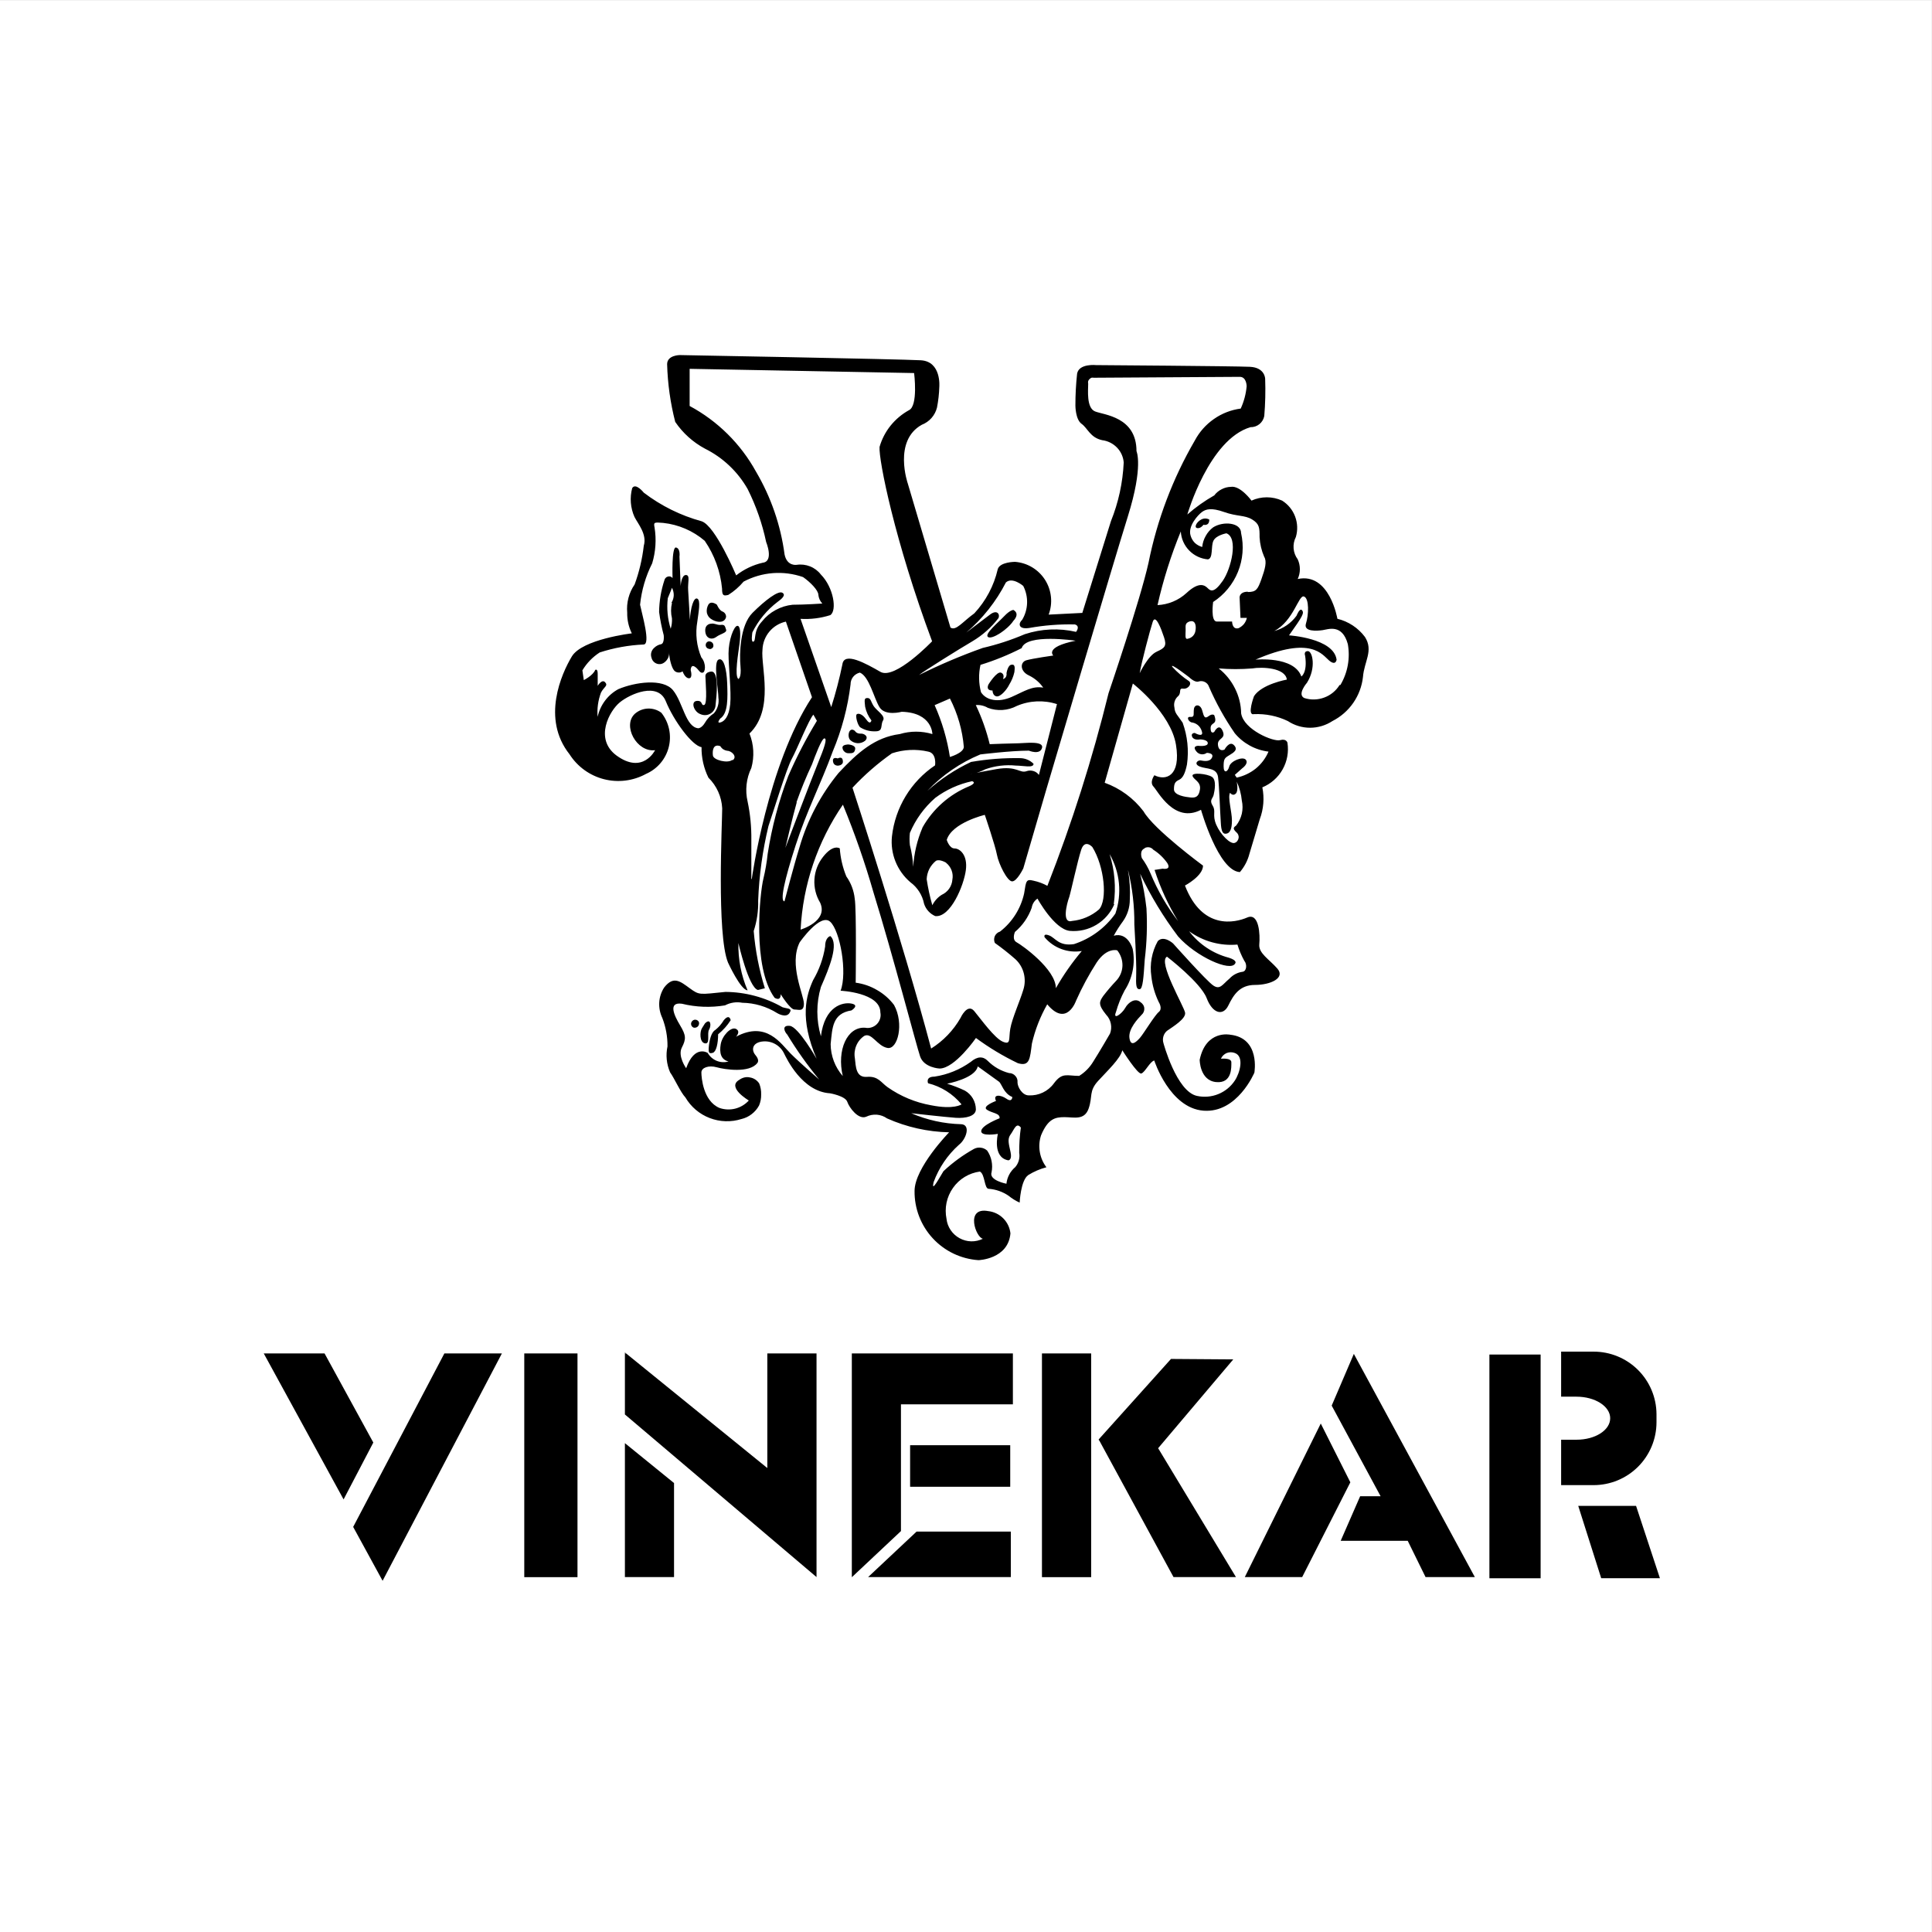 <?xml version="1.0" encoding="UTF-8"?>
<svg xmlns="http://www.w3.org/2000/svg" width="185" height="185" viewBox="0 0 185 185" fill="none">
  <rect x="0" y="0" width="185" height="185" fill="#808080" stroke="none"/>
  <g clip-path="url(#clip0_6134_11)">
    <rect width="185" height="185" fill="#E5E5E5"></rect>
    <path d="M184.96 0.04H-0.04V185.04H184.96V0.04Z" fill="white"></path>
    <path d="M130.705 60.996C130.055 60.124 129.121 59.508 128.064 59.252C128.064 59.252 127.317 54.789 124.263 55.444C124.4 55.15 124.47 54.829 124.47 54.505C124.47 54.178 124.4 53.855 124.263 53.558C124.037 53.254 123.901 52.893 123.87 52.516C123.838 52.139 123.913 51.76 124.086 51.423C124.277 50.778 124.252 50.087 124.014 49.458C123.777 48.828 123.339 48.293 122.769 47.936C122.308 47.727 121.808 47.62 121.303 47.62C120.797 47.62 120.297 47.727 119.837 47.936C119.837 47.936 118.769 46.469 117.858 46.619C117.552 46.626 117.253 46.704 116.983 46.847C116.703 46.986 116.46 47.189 116.271 47.437C115.352 47.958 114.489 48.571 113.694 49.267C113.694 49.267 115.773 42.064 119.744 40.904C120.054 40.911 120.357 40.807 120.598 40.612C120.84 40.416 121.003 40.141 121.061 39.836C121.16 38.653 121.189 37.464 121.146 36.278C121.146 36.278 121.146 35.196 119.687 35.124C118.228 35.053 104.969 34.961 104.969 34.961C104.969 34.961 103.317 34.783 103.139 35.779C103.028 36.796 102.974 37.817 102.976 38.84C102.976 38.84 102.976 40.163 103.567 40.584C104.157 41.003 104.385 41.9 105.538 42.149C106.08 42.217 106.582 42.468 106.961 42.861C107.334 43.247 107.56 43.75 107.602 44.284C107.513 46.214 107.099 48.115 106.378 49.907L103.638 58.69L100.414 58.853C100.619 58.309 100.694 57.725 100.634 57.147C100.574 56.569 100.381 56.013 100.069 55.523C99.756 55.032 99.334 54.621 98.836 54.322C98.337 54.023 97.776 53.845 97.197 53.8C97.197 53.8 95.73 53.8 95.538 54.512C95.173 56.091 94.4 57.546 93.296 58.732C92.143 59.565 91.538 60.441 91.012 60.092L86.926 46.299C86.926 46.299 85.503 42.213 88.264 40.676C88.622 40.537 88.942 40.315 89.197 40.028C89.452 39.739 89.632 39.392 89.724 39.018C89.85 38.368 89.924 37.708 89.944 37.046C89.944 37.046 90.165 34.612 88.172 34.498C86.179 34.384 65.098 34 65.098 34C65.098 34 63.881 34 63.881 34.875C63.932 36.74 64.192 38.592 64.656 40.398C65.384 41.47 66.361 42.349 67.503 42.961C69.219 43.814 70.641 45.16 71.589 46.825C72.394 48.432 72.989 50.135 73.361 51.893C73.361 51.893 74.137 53.765 73.026 53.886C72.103 54.099 71.239 54.512 70.493 55.096C70.493 55.096 68.514 50.355 67.183 49.914C65.178 49.366 63.298 48.435 61.646 47.174C61.646 47.174 60.87 46.192 60.536 46.74C60.29 47.658 60.368 48.633 60.756 49.501C61.091 50.163 61.973 51.16 61.646 52.256C61.501 53.522 61.208 54.767 60.77 55.964C60.225 56.755 59.973 57.711 60.059 58.668C60.045 59.354 60.196 60.032 60.5 60.647C60.5 60.647 55.753 61.202 54.756 62.86C53.76 64.519 51.831 68.818 54.536 72.227C55.291 73.41 56.467 74.262 57.827 74.611C59.187 74.96 60.628 74.779 61.859 74.106C62.395 73.872 62.869 73.519 63.247 73.074C63.624 72.629 63.895 72.103 64.037 71.536C64.18 70.971 64.189 70.379 64.066 69.809C63.943 69.239 63.689 68.705 63.326 68.248C62.956 67.972 62.502 67.831 62.041 67.849C61.58 67.867 61.139 68.043 60.792 68.348C59.575 69.465 60.956 72.056 62.728 71.835C62.728 71.835 61.568 74.205 59.02 72.334C56.885 70.739 58.358 68.063 59.354 67.252C60.351 66.44 62.991 65.273 63.753 67.145C64.514 69.017 66.279 71.415 67.176 71.543C67.162 72.557 67.389 73.56 67.838 74.469C68.629 75.247 69.099 76.293 69.155 77.401C69.155 78.718 68.614 89.5 69.71 92.169C69.71 92.169 70.927 94.824 71.582 94.824C70.97 93.395 70.671 91.852 70.706 90.297C70.706 90.297 71.674 94.568 72.578 94.796L73.24 94.632C72.684 92.85 72.326 91.012 72.172 89.152C72.481 88.208 72.625 87.219 72.599 86.226C72.691 83.827 73.02 81.443 73.582 79.109C74.08 77.643 75.325 73.558 75.823 72.654C76.322 71.75 77.475 68.846 77.888 68.433L78.222 69.024C77.191 70.721 76.275 72.485 75.482 74.305C74.565 76.713 73.904 79.21 73.51 81.757C73.426 82.562 73.288 83.361 73.098 84.148C72.763 85.479 72.016 92.596 74.165 95.536C74.165 95.536 74.756 95.948 74.756 95.201C74.756 95.201 75.66 96.667 76.073 96.667C76.485 96.667 76.977 96.916 76.977 96.098C76.977 95.279 75.517 92.361 76.571 90.24C76.571 90.24 78.542 87.394 79.496 88.262C80.45 89.13 81.154 93.137 80.492 94.867C80.492 94.867 84.3 95.045 84.3 96.945C84.341 97.146 84.331 97.354 84.271 97.55C84.212 97.747 84.105 97.926 83.96 98.071C83.815 98.216 83.636 98.323 83.439 98.382C83.243 98.442 83.035 98.451 82.834 98.411C81.119 98.304 80.115 100.546 80.699 103.037C79.958 102.189 79.547 101.103 79.539 99.977C79.702 98.411 79.702 97.045 81.531 96.753C81.531 96.753 82.35 96.255 81.531 96.098C80.713 95.941 78.969 96.333 78.606 99.23C78.151 97.69 78.151 96.051 78.606 94.511C79.439 92.611 80.343 90.383 79.51 89.635C79.51 89.635 79.012 89.728 79.012 90.632C78.835 91.77 78.443 92.864 77.859 93.856C77.197 95.322 76.535 97.5 78.194 101.379C78.194 101.379 76.45 98.319 75.631 98.233C74.813 98.148 75.133 98.817 75.382 99.066C76.297 100.573 77.32 102.012 78.443 103.372C78.443 103.372 76.614 101.792 75.703 100.881C74.791 99.97 73.404 97.707 70.478 99.272C70.478 99.272 70.962 98.774 70.478 98.525C69.994 98.276 69.147 99.187 69.012 99.991C68.877 100.795 69.012 101.457 69.76 101.642C69.384 101.75 68.982 101.727 68.621 101.578C68.26 101.428 67.96 101.163 67.767 100.824C67.767 100.824 66.521 99.991 65.703 102.29C65.703 102.29 64.87 101.13 65.29 100.311C65.71 99.493 65.703 99.144 65.119 98.176C64.535 97.208 63.959 95.934 65.29 96.112C66.643 96.445 68.05 96.498 69.425 96.269C69.931 95.999 70.514 95.912 71.076 96.02C72.264 96.039 73.423 96.384 74.428 97.016C74.428 97.016 75.247 97.514 75.589 97.016C75.93 96.518 75.411 96.61 74.927 96.447C73.262 95.5 71.383 94.995 69.468 94.981C66.977 95.23 66.977 95.308 66.066 94.646C65.155 93.984 64.5 93.401 63.596 94.561C63.319 94.987 63.158 95.477 63.126 95.984C63.097 96.497 63.198 97.008 63.418 97.472C63.757 98.34 63.926 99.265 63.916 100.198C63.738 101.031 63.825 101.9 64.165 102.681C64.578 103.258 65.162 104.589 65.632 105.087C66.161 105.989 66.981 106.684 67.957 107.058C68.934 107.433 70.008 107.466 71.005 107.151C71.357 107.068 71.687 106.91 71.973 106.688C72.267 106.465 72.51 106.181 72.685 105.856C72.825 105.525 72.893 105.169 72.884 104.81C72.898 104.447 72.835 104.086 72.699 103.749C72.599 103.596 72.468 103.465 72.315 103.365C72.164 103.266 71.994 103.2 71.817 103.173C71.639 103.13 71.453 103.13 71.276 103.173C71.101 103.216 70.936 103.293 70.792 103.4C69.546 104.112 71.703 105.379 71.703 105.379C71.355 105.76 70.903 106.03 70.404 106.157C69.904 106.283 69.378 106.26 68.891 106.091C67.326 105.429 67.162 103.165 67.162 102.696C67.162 102.226 67.874 101.984 68.628 102.197C69.382 102.411 71.774 102.781 72.521 101.785C72.521 101.785 72.77 101.536 72.343 101.037C71.916 100.539 72.023 99.806 73.09 99.721C73.501 99.691 73.911 99.786 74.266 99.993C74.622 100.2 74.907 100.509 75.083 100.881C75.332 101.379 76.813 104.525 79.475 104.689C79.475 104.689 80.941 104.938 81.133 105.507C81.325 106.076 82.201 107.251 82.948 106.93C83.264 106.778 83.615 106.712 83.966 106.738C84.317 106.767 84.654 106.89 84.941 107.094C86.813 107.929 88.834 108.381 90.884 108.425C90.884 108.425 87.574 111.813 87.574 114.048C87.556 115.724 88.18 117.344 89.318 118.575C90.456 119.806 92.022 120.554 93.695 120.667C93.695 120.667 96.542 120.581 96.755 118.105C96.697 117.558 96.453 117.049 96.064 116.66C95.676 116.272 95.166 116.028 94.62 115.969C92.378 115.557 93.46 118.532 94.122 118.617C93.772 118.787 93.387 118.873 92.997 118.866C92.608 118.856 92.227 118.753 91.885 118.566C91.543 118.38 91.251 118.114 91.033 117.791C90.814 117.472 90.677 117.102 90.635 116.717C90.531 116.207 90.531 115.682 90.635 115.172C90.742 114.66 90.952 114.176 91.254 113.749C91.551 113.324 91.934 112.965 92.378 112.696C92.821 112.426 93.316 112.252 93.83 112.183C94.328 112.432 94.243 113.834 94.67 113.834C95.351 113.883 96.006 114.112 96.57 114.496C96.896 114.762 97.255 114.984 97.638 115.158C97.638 115.158 97.73 113.023 98.463 112.518C99.003 112.185 99.588 111.933 100.2 111.77C99.873 111.34 99.656 110.836 99.567 110.303C99.477 109.77 99.519 109.223 99.688 108.71C100.35 107.13 101.026 106.973 101.93 106.973C102.833 106.973 103.837 107.308 104.243 106.148C104.648 104.987 104.243 104.496 105.154 103.5C106.065 102.504 107.289 101.365 107.467 100.568C107.467 100.568 108.933 102.888 109.282 102.795C109.63 102.703 110.114 101.642 110.527 101.55C110.527 101.55 111.993 106.105 115.239 106.354C118.484 106.603 120.114 102.71 120.114 102.71C120.114 102.71 120.705 99.4 117.801 99.08C117.801 99.08 115.488 98.582 114.876 101.479C114.876 101.479 114.876 103.457 116.442 103.614C118.007 103.77 117.908 102.155 117.908 101.714C117.908 101.272 116.911 101.379 116.911 101.379C117.019 101.132 117.218 100.935 117.467 100.831C117.716 100.735 117.993 100.735 118.242 100.831C119.153 101.158 118.74 102.724 118.242 103.471C117.856 104.054 117.303 104.506 116.655 104.767C116.007 105.029 115.295 105.088 114.612 104.938C112.648 104.511 111.403 99.87 111.403 99.87C111.342 99.663 111.342 99.444 111.403 99.237C111.462 99.031 111.581 98.848 111.744 98.71C112.328 98.304 113.559 97.557 113.481 96.981C113.403 96.404 110.833 92.091 111.744 91.607C111.744 91.607 114.975 94.084 115.545 95.578C116.114 97.073 117.118 97.308 117.616 96.29C118.114 95.272 118.698 94.312 120.178 94.312C121.659 94.312 123.103 93.65 122.313 92.746C121.523 91.842 120.498 91.28 120.584 90.418C120.669 89.557 120.584 87.358 119.431 87.856C118.278 88.354 115.125 89.102 113.467 84.796C113.467 84.796 115.196 83.885 115.196 82.888C115.196 82.888 110.484 79.422 109.502 77.693C108.553 76.438 107.26 75.486 105.78 74.953L108.477 65.451C108.477 65.451 112.107 68.262 112.605 71.309C113.104 74.355 111.609 74.782 110.541 74.234C110.541 74.234 110.043 74.896 110.456 75.323C110.869 75.75 112.442 78.881 115.004 77.543C115.004 77.543 116.662 83.401 118.726 83.508C119.16 83.004 119.472 82.407 119.637 81.764C119.972 80.604 120.292 79.629 120.627 78.454C120.996 77.478 121.083 76.417 120.876 75.394C121.697 75.055 122.381 74.45 122.818 73.675C123.254 72.901 123.417 72.002 123.281 71.124C123.281 71.124 123.189 70.697 122.57 70.874C121.95 71.052 119.096 69.878 118.847 68.312C118.835 67.481 118.633 66.663 118.257 65.921C117.887 65.174 117.354 64.52 116.698 64.006C117.768 64.092 118.844 64.092 119.915 64.006C120.826 63.85 123.068 63.921 123.224 65.074C123.224 65.074 120.826 65.501 120.079 66.661C120.079 66.661 119.367 68.561 120.079 68.383C121.196 68.334 122.308 68.561 123.317 69.045C123.951 69.463 124.693 69.686 125.452 69.686C126.211 69.683 126.952 69.461 127.587 69.045C128.386 68.639 129.072 68.041 129.583 67.304C130.093 66.568 130.413 65.716 130.512 64.825C130.626 63.337 131.537 62.312 130.705 60.996ZM115.652 53.565C116.193 53.48 115.929 52.32 116.193 51.779C116.456 51.238 117.438 51.067 117.438 51.067C118.605 51.508 117.894 54.455 117.082 55.622C116.271 56.789 115.929 56.604 115.659 56.334C115.388 56.063 114.854 55.622 113.609 56.789C112.849 57.485 111.869 57.892 110.84 57.942C111.383 55.533 112.128 53.173 113.068 50.889C113.107 51.577 113.394 52.226 113.876 52.718C114.357 53.211 115.001 53.511 115.687 53.565H115.652ZM113.922 59.508C114.42 59.352 114.584 59.85 114.463 60.448C114.428 60.623 114.342 60.785 114.215 60.912C114.089 61.038 113.927 61.125 113.751 61.159C113.431 61.273 113.531 60.775 113.531 60.341C113.531 59.907 113.452 59.665 113.922 59.501V59.508ZM93.133 61.394C94.088 60.824 94.926 60.078 95.602 59.195C95.78 58.861 95.503 58.305 94.784 58.861L92.528 60.569C94.092 59.232 95.381 57.602 96.321 55.772C96.94 55.209 97.98 56.106 97.98 56.106C98.241 56.612 98.368 57.177 98.349 57.746C98.331 58.316 98.167 58.871 97.873 59.359C97.538 59.636 97.431 60.291 98.535 60.135C99.983 59.875 101.454 59.76 102.926 59.793C103.481 59.957 103.04 60.505 103.04 60.505C101.416 60.129 99.72 60.205 98.136 60.725C96.835 61.282 95.487 61.723 94.108 62.042C92.025 62.783 89.988 63.648 88.008 64.633C88.385 64.305 91.916 62.106 93.133 61.394ZM88.329 79.259C87.823 80.447 87.525 81.713 87.446 83.002C87.41 82.3 87.303 81.604 87.126 80.924C87.083 80.536 87.083 80.145 87.126 79.757C87.671 78.466 88.503 77.317 89.56 76.397C90.606 75.62 91.808 75.076 93.083 74.803C93.581 74.967 92.805 75.287 92.805 75.287C90.911 76.066 89.334 77.46 88.329 79.244V79.259ZM90.599 82.625C90.833 82.811 91.012 83.057 91.118 83.337C91.225 83.618 91.253 83.924 91.197 84.219C91.176 84.537 91.067 84.842 90.884 85.102C90.702 85.356 90.457 85.557 90.172 85.686C89.788 85.93 89.478 86.275 89.275 86.682C89.042 85.864 88.861 85.032 88.734 84.191C88.749 83.852 88.833 83.52 88.983 83.216C89.139 82.915 89.355 82.648 89.617 82.433C89.966 82.227 90.599 82.611 90.599 82.611V82.625ZM92.734 74.205L93.346 74.056C93.691 73.96 94.025 73.828 94.343 73.664C95.282 73.331 96.283 73.209 97.275 73.309C97.987 73.309 98.969 73.572 98.969 73.138C98.634 72.803 98.183 72.609 97.709 72.597C96.126 72.568 94.543 72.69 92.983 72.96C91.463 73.677 90.053 74.609 88.798 75.728C90.228 74.224 91.956 73.036 93.873 72.241C93.873 72.241 96.805 71.878 98.52 71.878C98.52 71.878 99.588 72.326 99.78 71.615C99.972 70.903 98.079 71.173 97.538 71.173C96.997 71.173 94.77 71.259 94.77 71.259C94.456 69.969 94.01 68.714 93.439 67.515C93.841 67.481 94.244 67.573 94.592 67.778C95.04 67.945 95.518 68.015 95.995 67.984C96.472 67.954 96.937 67.823 97.36 67.6C98.58 67.077 99.948 67.014 101.211 67.423L99.481 74.205C99.357 74.028 99.176 73.897 98.969 73.835C98.761 73.768 98.536 73.768 98.328 73.835C97.617 74.099 97.431 73.294 95.396 73.65C94.407 73.821 93.759 73.956 93.332 74.042C93.129 74.118 92.919 74.173 92.706 74.205H92.734ZM90.962 72.504C90.699 70.785 90.206 69.109 89.496 67.522L90.962 66.889C91.703 68.334 92.156 69.91 92.293 71.529C92.25 72.127 90.933 72.49 90.933 72.49L90.962 72.504ZM100.876 62.768C100.876 62.768 98.912 63.045 98.285 63.223C97.659 63.401 97.652 64.291 98.549 64.69C99.087 64.954 99.55 65.351 99.894 65.843C98.826 65.665 98.108 66.191 96.862 66.739C95.617 67.287 94.449 67.088 93.937 66.284C93.711 65.427 93.694 64.529 93.887 63.665C95.245 63.246 96.564 62.71 97.83 62.063C98.271 60.64 102.997 61.352 102.997 61.352C99.965 61.971 100.862 62.775 100.862 62.775L100.876 62.768ZM70.094 72.782C69.66 73.109 68.322 72.782 68.265 72.348C68.208 71.914 68.265 71.188 68.977 71.451C69.046 71.57 69.141 71.672 69.254 71.75C69.369 71.822 69.497 71.871 69.632 71.892C70.058 71.892 70.614 72.447 70.18 72.782H70.094ZM70.699 65.01C70.315 64.732 70.699 62.519 70.813 61.643C70.927 60.768 70.92 59.885 70.592 59.928C70.265 59.971 69.76 61.302 69.76 62.576C69.76 63.85 70.037 66.227 69.923 67.423C69.809 68.618 69.368 69.081 68.97 69.181C68.571 69.28 68.97 68.803 68.97 68.803C69.731 68.305 69.681 66.811 69.632 65.437C69.582 64.063 69.29 62.903 68.792 63.166C68.293 63.43 68.792 66.092 68.792 66.811C68.832 67.072 68.815 67.339 68.742 67.593C68.667 67.856 68.536 68.099 68.358 68.305C68.011 68.525 67.723 68.825 67.518 69.181C67.197 69.736 66.863 69.736 66.863 69.736C65.646 69.622 65.397 67.252 64.443 66.092C63.489 64.932 60.799 65.316 59.205 65.992C58.708 66.262 58.276 66.636 57.938 67.088C57.593 67.549 57.35 68.078 57.226 68.64C57.161 67.854 57.27 67.064 57.546 66.326C57.824 65.771 58.258 65.672 57.945 65.33C57.632 64.989 57.233 65.672 57.233 65.672V64.526C57.233 63.971 56.998 64.149 56.998 64.149C56.778 64.69 55.902 65.124 55.902 65.124L55.767 64.191C56.18 63.499 56.748 62.913 57.425 62.476C58.785 62.035 60.197 61.779 61.625 61.715C62.336 61.715 61.468 58.789 61.29 57.907C61.432 56.526 61.825 55.182 62.45 53.943C62.785 52.831 62.863 51.658 62.678 50.512C62.564 49.971 62.678 50.014 63.504 50.071C64.972 50.228 66.359 50.826 67.482 51.786C68.413 53.144 68.984 54.716 69.14 56.355C69.14 57.067 69.297 57.067 69.738 56.967C70.289 56.62 70.783 56.19 71.204 55.693C72.072 55.232 73.026 54.955 74.006 54.88C74.986 54.806 75.971 54.935 76.898 55.259C77.61 55.757 78.364 56.533 78.364 56.967C78.397 57.276 78.529 57.566 78.742 57.793C78.742 57.793 77.033 57.907 75.895 57.907C75.325 57.965 74.773 58.137 74.272 58.412C73.768 58.682 73.325 59.053 72.969 59.501C72.094 60.441 72.429 61.316 72.151 61.437C71.873 61.558 72.044 60.554 72.044 60.554C72.614 59.406 73.442 58.404 74.464 57.629C74.856 57.352 75.297 56.967 74.905 56.754C74.514 56.54 73.275 57.466 72.058 58.683C70.841 59.9 70.799 62.654 70.906 63.807C71.012 64.96 70.685 65.024 70.685 65.024L70.699 65.01ZM71.945 84.169V80.419C71.961 79.19 71.842 77.963 71.589 76.76C71.334 75.677 71.46 74.538 71.945 73.536C72.25 72.448 72.187 71.29 71.767 70.241C74.179 67.914 72.834 63.8 73.012 62.206C73.034 61.573 73.267 60.965 73.673 60.479C74.079 59.993 74.635 59.657 75.254 59.523L77.752 66.761C73.482 73.273 71.987 84.169 71.987 84.169H71.945ZM76.656 59.259C77.619 59.315 78.584 59.195 79.503 58.903C80.165 58.476 79.831 56.256 78.599 55.01C78.332 54.663 77.975 54.394 77.567 54.234C77.161 54.072 76.719 54.02 76.286 54.085C76.286 54.085 75.361 54.249 75.126 53.089C74.754 50.286 73.822 47.588 72.386 45.153C70.919 42.492 68.714 40.312 66.037 38.875V35.317L87.531 35.722C87.531 35.722 87.937 38.875 87.033 39.281C86.357 39.656 85.76 40.159 85.275 40.761C84.792 41.363 84.434 42.055 84.222 42.797C84.129 44.042 85.681 51.815 89.254 61.408C89.254 61.408 85.695 65.131 84.307 64.334C82.919 63.537 80.82 62.362 80.663 63.622C80.379 65.001 80.022 66.365 79.596 67.707L76.656 59.259ZM76.265 76.825C76.7 75.591 77.196 74.379 77.752 73.195C78.016 72.483 78.692 70.661 78.955 70.704C79.218 70.746 78.955 71.543 78.3 73.138C77.645 74.732 75.204 81.187 75.204 81.187C75.204 81.187 75.866 78.341 76.293 76.825H76.265ZM75.119 86.305C74.663 86.305 75.119 84.255 76.186 80.945C77.254 77.636 78.592 75.088 79.745 71.942C80.605 69.896 81.177 67.74 81.446 65.537C81.443 65.28 81.526 65.029 81.681 64.825C81.846 64.615 82.076 64.467 82.336 64.405C83.233 64.775 83.674 66.825 84.215 67.714C84.756 68.604 86.35 68.156 86.35 68.156C89.282 68.241 89.282 70.291 89.282 70.291C88.263 69.985 87.177 69.985 86.158 70.291C83.773 70.604 82.136 72.049 80.3 74.013C78.582 76.106 77.308 78.528 76.557 81.13C76.016 82.86 75.119 86.305 75.119 86.305ZM97.595 110.382C97.637 110.625 97.624 110.874 97.559 111.111C97.494 111.348 97.378 111.569 97.218 111.756C96.74 112.158 96.436 112.729 96.371 113.35C96.371 113.35 94.677 113.03 94.948 112.254C95.019 111.897 95.019 111.529 94.948 111.172C94.877 110.815 94.734 110.476 94.528 110.176C94.36 110.022 94.148 109.925 93.923 109.898C93.698 109.867 93.469 109.907 93.268 110.012C92.209 110.601 91.226 111.318 90.343 112.147C90.001 112.688 89.126 114.34 89.403 113.187C89.904 111.821 90.733 110.599 91.816 109.628C92.528 109.087 92.976 107.692 92.037 107.649C90.39 107.607 88.766 107.25 87.254 106.596C87.254 106.596 90.556 106.973 91.524 107.037C92.492 107.101 93.446 106.874 93.446 106.219C93.439 105.853 93.339 105.495 93.154 105.18C92.97 104.868 92.707 104.611 92.392 104.432C91.843 104.17 91.274 103.949 90.691 103.77C90.691 103.77 93.389 103.272 93.624 102.112L95.659 103.578C95.937 103.799 96.093 104.696 96.933 105.044C96.933 105.044 96.933 105.6 96.371 105.208C95.809 104.817 95.054 104.767 95.375 105.422C95.375 105.422 94.001 105.92 94.499 106.261C94.997 106.603 95.773 106.582 95.716 107.08C95.716 107.08 94.001 107.735 93.958 108.297C93.915 108.859 95.552 108.575 95.552 108.575C95.552 108.575 94.997 110.831 96.549 111.108C96.549 111.108 96.933 111.108 96.769 110.332C96.606 109.557 96.435 109.073 96.769 108.631C97.104 108.19 97.311 107.414 97.752 107.97C97.639 108.776 97.587 109.59 97.595 110.404V110.382ZM106.278 98.995C106.278 98.995 105.296 100.696 104.67 101.678C104.338 102.224 103.882 102.685 103.339 103.023C102.164 103.023 101.723 102.653 100.919 103.735C100.645 104.113 100.28 104.416 99.859 104.617C99.438 104.819 98.972 104.912 98.506 104.888C97.887 104.888 97.431 104.084 97.431 103.642C97.444 103.53 97.432 103.415 97.396 103.308C97.36 103.202 97.302 103.105 97.225 103.023C97.151 102.938 97.058 102.869 96.955 102.824C96.853 102.774 96.74 102.75 96.627 102.753C95.85 102.554 95.142 102.148 94.577 101.578C94.143 101.137 93.595 101.137 92.969 101.671C91.936 102.416 90.741 102.904 89.481 103.094C88.592 103.094 88.869 103.728 88.869 103.728C90.126 104.041 91.249 104.749 92.072 105.749C92.072 105.749 91.36 106.276 89.147 105.834C87.649 105.567 86.227 104.974 84.983 104.098C84.364 103.657 84.087 103.03 83.019 103.116C81.951 103.201 81.951 102.133 81.859 101.329C81.787 100.924 81.834 100.506 81.994 100.126C82.15 99.747 82.415 99.423 82.756 99.194C83.467 98.824 84.001 100.176 84.983 100.347C85.966 100.518 86.592 98.02 85.61 96.233C85.173 95.654 84.624 95.17 83.994 94.81C83.364 94.436 82.664 94.194 81.937 94.098C81.937 94.098 82.023 87.038 81.845 86.056C81.766 85.286 81.488 84.551 81.04 83.92C80.69 83.065 80.479 82.159 80.414 81.237C80.414 81.237 79.795 80.789 78.813 82.049C78.324 82.665 78.036 83.416 77.986 84.201C77.937 84.986 78.128 85.767 78.535 86.44C79.339 88.226 76.663 89.016 76.663 89.016C76.881 84.731 78.283 80.589 80.713 77.052C81.844 79.793 82.82 82.594 83.638 85.444C85.517 91.522 87.738 100.084 88.108 101.165C88.478 102.247 89.966 102.318 89.966 102.318C91.432 102.318 93.453 99.393 93.453 99.393C94.712 100.322 96.056 101.13 97.467 101.806C98.62 102.155 98.62 101.351 98.812 99.92C99.117 98.605 99.611 97.342 100.278 96.169C102.15 98.411 103.04 95.82 103.04 95.82C103.604 94.55 104.266 93.324 105.018 92.155C106.001 90.689 106.983 91.002 106.983 91.002C107.32 91.421 107.496 91.945 107.481 92.482C107.462 93.013 107.252 93.518 106.89 93.906C106.448 94.373 106.03 94.862 105.638 95.372C105.282 95.899 105.104 96.162 105.915 97.159C106.148 97.399 106.307 97.701 106.371 98.03C106.436 98.358 106.403 98.698 106.278 99.009V98.995ZM109.616 81.202C109.753 81.133 109.907 81.111 110.057 81.138C110.206 81.167 110.339 81.248 110.435 81.365C110.96 81.698 111.414 82.131 111.773 82.639C112.207 83.351 111.331 83.18 111.331 83.18L110.556 83.301C111.11 85.02 111.867 86.666 112.812 88.205C111.734 86.805 110.846 85.269 110.171 83.636C109.951 83.116 109.672 82.624 109.339 82.169C109.339 82.169 109.061 81.451 109.616 81.23V81.202ZM108.022 83.337C108.434 85.033 108.635 86.773 108.62 88.518C108.62 88.518 108.84 92.148 108.798 93.265C108.755 94.383 108.798 94.724 109.118 94.724C109.438 94.724 109.502 93.571 109.616 91.877C109.817 90.251 109.871 88.61 109.78 86.974C109.657 85.858 109.455 84.752 109.175 83.664C110.178 85.786 111.396 87.799 112.812 89.671C114.52 91.6 117.829 93.094 118.271 92.262C118.271 92.262 118.548 91.984 117.673 91.707C116.157 91.311 114.816 90.419 113.865 89.173C115.203 90.142 116.846 90.595 118.491 90.447C118.655 90.985 118.875 91.505 119.146 91.999C119.431 92.333 119.381 92.995 118.99 93.052C118.506 93.117 118.061 93.348 117.73 93.707C117.054 94.269 116.833 94.81 116.178 94.368C115.523 93.927 112.328 90.34 112.328 90.34C112.328 90.34 111.431 89.522 110.862 90.12C110.293 91.147 110.078 92.332 110.25 93.493C110.343 94.351 110.584 95.186 110.961 95.963C110.961 95.963 111.36 96.582 110.961 96.902C110.563 97.222 109.502 98.995 109.146 99.393C108.791 99.792 108.271 100.269 108.15 99.393C108.029 98.518 108.99 97.514 109.31 97.18C109.401 97.102 109.471 97.004 109.517 96.894C109.563 96.784 109.582 96.665 109.573 96.546C109.564 96.427 109.525 96.312 109.46 96.212C109.395 96.112 109.31 96.027 109.21 95.963C108.712 95.522 108.05 95.963 107.744 96.518C107.438 97.073 106.527 97.735 106.862 96.902C107.063 96.189 107.34 95.5 107.687 94.845C108.449 93.671 108.727 92.248 108.463 90.874C108.463 90.874 108.022 89.223 106.648 89.6C106.907 89.122 107.2 88.663 107.524 88.226C107.959 87.616 108.191 86.884 108.186 86.134C108.235 85.215 108.18 84.293 108.022 83.387V83.337ZM106.648 86.589C106.877 84.978 106.741 83.337 106.25 81.785C106.743 82.64 107.047 83.59 107.143 84.572C107.238 85.554 107.123 86.545 106.805 87.479C105.833 88.855 104.442 89.881 102.841 90.404C101.374 90.625 101.068 89.806 100.463 89.572C99.858 89.337 100.029 89.749 100.029 89.749C100.458 90.258 101.011 90.647 101.635 90.877C102.259 91.108 102.931 91.173 103.588 91.066C102.654 92.174 101.822 93.365 101.104 94.625C101.104 92.81 97.851 90.497 97.353 90.233C96.855 89.97 97.189 89.237 97.189 89.237C97.918 88.621 98.471 87.823 98.791 86.924C98.819 86.747 98.882 86.578 98.976 86.426C99.071 86.275 99.197 86.146 99.346 86.048C99.346 86.048 100.94 88.974 102.435 89.137C103.326 89.218 104.221 89.014 104.988 88.553C105.756 88.093 106.357 87.4 106.705 86.575L106.648 86.589ZM102.378 85.927C102.549 85.386 103.182 82.44 103.531 81.372C103.88 80.305 104.599 81.109 104.599 81.109C105.759 82.981 106.065 86.191 105.232 87.088C104.511 87.708 103.616 88.091 102.67 88.184C101.638 88.483 102.164 86.518 102.357 85.977L102.378 85.927ZM106.15 66.376C104.607 72.648 102.65 78.811 100.293 84.824C99.878 84.597 99.432 84.432 98.969 84.333C98.257 84.155 98.257 84.333 98.065 85.557C97.745 87.007 96.926 88.299 95.752 89.209C95.643 89.239 95.543 89.295 95.46 89.372C95.376 89.445 95.308 89.535 95.261 89.635C95.216 89.739 95.193 89.85 95.193 89.963C95.193 90.076 95.216 90.187 95.261 90.29C95.947 90.778 96.607 91.3 97.239 91.856C97.63 92.221 97.907 92.69 98.036 93.208C98.168 93.727 98.151 94.272 97.987 94.781C97.659 95.87 96.912 97.522 96.741 98.504C96.57 99.486 96.826 100.084 96.029 99.749C95.232 99.415 93.951 97.614 93.289 96.817C92.627 96.02 91.972 97.479 91.972 97.479C91.289 98.669 90.324 99.674 89.161 100.404C86.421 90.07 81.631 75.43 81.631 75.43C82.773 74.203 84.04 73.098 85.41 72.134C86.532 71.764 87.733 71.707 88.884 71.971C89.716 72.134 89.538 73.287 89.538 73.287C88.398 74.052 87.438 75.057 86.725 76.23C86.012 77.404 85.563 78.719 85.41 80.084C85.324 80.901 85.439 81.727 85.745 82.49C86.052 83.257 86.541 83.938 87.168 84.475C87.851 84.974 88.321 85.711 88.485 86.54C88.569 86.804 88.71 87.047 88.898 87.251C89.081 87.452 89.304 87.612 89.553 87.721C91.019 87.878 92.293 84.789 92.485 83.323C92.677 81.856 91.901 81.244 91.403 81.244C90.905 81.244 90.656 80.426 90.656 80.426C91.154 78.775 94.3 78.027 94.3 78.027C94.3 78.027 95.296 80.953 95.46 81.835C95.624 82.718 96.449 84.397 96.919 84.397C97.389 84.397 97.987 83.152 97.987 83.152L100.229 75.465C100.229 75.465 106.513 54.199 108.008 49.416C109.502 44.633 108.826 43.203 108.826 43.203C108.826 39.893 105.695 39.736 104.855 39.395C104.015 39.053 104.2 37.331 104.2 36.747C104.18 36.661 104.18 36.571 104.2 36.484C104.263 36.345 104.374 36.233 104.513 36.171C104.586 36.157 104.661 36.157 104.734 36.171L118.719 36.085C119.374 36.085 119.374 36.989 119.374 36.989C119.307 37.728 119.115 38.45 118.805 39.124C117.883 39.245 117.003 39.587 116.242 40.121C115.477 40.651 114.85 41.356 114.413 42.178C112.302 45.808 110.804 49.761 109.979 53.879C109.182 57.48 106.15 66.376 106.15 66.376ZM110.748 62.412C109.936 62.761 109.132 64.462 109.132 64.462C109.31 63.394 110.114 60.362 110.378 59.551C110.641 58.74 111.182 60.184 111.46 61.017C111.737 61.85 111.552 62.049 110.748 62.405V62.412ZM118.214 70.184C119.028 71.176 120.193 71.816 121.466 71.971C121.197 72.601 120.779 73.158 120.249 73.593C119.715 74.021 119.089 74.318 118.42 74.462L118.242 74.198L118.954 73.565C118.954 73.565 119.58 73.131 119.303 72.76C119.025 72.39 117.837 72.867 117.708 73.394C117.58 73.921 117.168 74.106 117.168 73.394C117.168 72.682 117.253 72.59 117.708 72.319C118.164 72.049 118.584 71.778 118.15 71.344C117.716 70.91 117.253 71.778 117.253 71.778C117.253 71.778 116.712 72.056 116.627 71.344C116.541 70.632 117.431 70.803 117.075 69.992C116.719 69.181 116.271 70.085 116.271 70.085C116.271 70.085 115.922 70.362 115.922 69.729C115.922 69.095 116.634 69.465 116.271 68.483C116.271 68.483 116.1 68.298 115.73 68.576C115.36 68.853 115.289 68.661 115.118 68.035C114.947 67.408 114.406 67.415 114.328 67.871C114.25 68.326 114.442 68.689 113.986 68.647C113.531 68.604 113.83 69.188 114.193 69.188C114.431 69.236 114.647 69.358 114.812 69.536C114.975 69.718 115.081 69.943 115.118 70.184C115.118 70.597 114.406 70.184 114.406 70.184C114.406 70.184 113.993 70.184 114.157 70.554C114.321 70.924 114.904 70.803 114.904 70.803C114.904 70.803 115.652 70.803 115.652 71.166C115.652 71.529 114.726 71.415 114.726 71.415C114.726 71.415 114.114 71.415 114.563 71.956C114.62 72.031 114.692 72.093 114.774 72.139C114.856 72.186 114.946 72.215 115.04 72.227C115.223 72.248 115.409 72.199 115.559 72.091C115.559 72.091 116.271 72.091 116.057 72.54C115.844 72.988 115.267 72.867 114.975 72.817C114.684 72.768 114.264 73.159 114.904 73.408C115.545 73.657 116.513 73.494 116.634 74.405C116.755 75.316 116.833 77.871 116.876 78.369C116.918 78.867 116.876 79.835 117.331 79.835C117.787 79.835 117.965 79.38 117.965 78.561C117.965 77.743 117.538 76.319 117.787 75.913C117.787 75.913 118.036 76.276 118.328 75.999C118.62 75.721 118.42 74.839 118.42 74.839C118.685 75.412 118.851 76.025 118.911 76.654C119.004 77.071 119.004 77.503 118.911 77.921C118.812 78.335 118.626 78.724 118.363 79.059C118.114 79.223 118.029 79.351 118.363 79.671C118.45 79.736 118.519 79.822 118.563 79.921C118.605 80.019 118.62 80.127 118.605 80.234C118.591 80.34 118.549 80.44 118.484 80.525C118.421 80.611 118.335 80.675 118.235 80.71C117.822 80.874 116.869 79.921 116.463 78.974C116.057 78.027 116.463 77.7 116.121 77.152C115.78 76.604 116.121 76.497 116.214 76.113C116.306 75.728 116.506 74.689 116.05 74.39C115.595 74.091 114.1 73.935 114.193 74.298C114.285 74.661 115.011 74.839 114.904 75.586C114.798 76.333 114.449 76.405 113.993 76.362C113.538 76.319 112.413 76.163 112.413 75.586C112.413 75.01 112.541 74.839 112.911 74.668C113.282 74.497 113.495 74.006 113.659 73.202C113.851 71.855 113.709 70.481 113.246 69.202C112.748 68.455 112.499 68.326 112.456 67.743C112.41 67.546 112.419 67.339 112.484 67.147C112.548 66.955 112.664 66.784 112.819 66.654C113.161 66.334 112.819 65.878 113.289 65.942C113.758 66.006 114.157 65.494 113.865 65.231C113.27 64.841 112.727 64.377 112.25 63.85C112 63.401 113.865 64.846 113.865 64.846C113.865 64.846 114.406 65.387 114.769 65.259C114.966 65.194 115.181 65.21 115.367 65.302C115.461 65.346 115.545 65.41 115.613 65.488C115.682 65.567 115.734 65.658 115.765 65.757C116.438 67.306 117.257 68.786 118.214 70.177V70.184ZM119.488 56.661C118.698 56.661 118.698 57.188 118.698 57.188L118.783 59.167H119.395C119.347 59.379 119.252 59.579 119.118 59.75C118.977 59.918 118.802 60.053 118.605 60.149C117.979 60.327 117.979 59.515 117.979 59.515H116.513C115.901 59.515 116.164 57.644 116.164 57.644C117.232 56.949 118.062 55.943 118.54 54.762C119.019 53.581 119.123 52.281 118.84 51.039C118.84 50.042 117.146 49.871 116.164 50.498C115.87 50.718 115.627 51 115.452 51.323C115.267 51.647 115.153 52.006 115.118 52.377C114.852 52.304 114.607 52.167 114.406 51.978C114.213 51.779 114.073 51.534 114 51.266C113.737 50.377 114.712 49.309 115.089 49.032C115.467 48.754 115.979 48.59 117.225 49.032C118.47 49.473 119.189 49.309 119.901 49.743C120.612 50.178 120.612 50.555 120.612 51.444C120.647 52.09 120.797 52.723 121.054 53.316C121.331 53.772 121.139 54.476 120.79 55.451C120.442 56.426 120.292 56.69 119.488 56.69V56.661ZM128.271 65.594C127.93 66.15 127.41 66.574 126.797 66.796C126.184 67.024 125.512 67.039 124.89 66.839C124.178 66.49 125.153 65.373 125.153 65.373C126.05 63.949 125.68 62.348 125.239 62.348C124.797 62.348 124.975 62.796 124.975 62.796C125.21 64.426 124.612 64.775 124.612 64.775C123.9 62.796 120.221 63.166 120.221 63.166C125.58 60.839 126.626 62.711 127.274 63.252C127.922 63.793 127.986 63.166 127.986 63.166C127.708 61.102 123.431 60.839 123.431 60.839C124.769 58.96 124.897 58.704 124.676 58.434C124.456 58.163 124.15 58.96 124.15 58.96C123.627 59.679 122.873 60.197 122.014 60.426C123.886 59.444 124.342 56.939 124.861 57.117C125.381 57.295 125.317 58.903 125.053 59.708C124.79 60.512 126.121 60.419 126.648 60.341C127.174 60.263 128.52 59.708 129.061 61.672C129.303 63.022 129.051 64.415 128.349 65.594H128.271Z" fill="black"></path>
    <path d="M97.04 59.444C97.04 59.444 97.717 58.79 97.04 58.405C97.04 58.405 96.72 58.405 96.158 59.003C95.596 59.601 94.229 60.718 94.606 60.996C94.984 61.273 96.5 60.277 97.04 59.444Z" fill="black"></path>
    <path d="M96.877 63.65C96.499 63.65 96.378 64.469 96.378 64.469C96.392 64.527 96.392 64.588 96.378 64.647C96.369 64.706 96.35 64.764 96.322 64.817C96.291 64.871 96.25 64.917 96.201 64.953C96.151 64.986 96.095 65.011 96.037 65.024C96.037 65.024 96.257 64.582 95.859 64.412C95.46 64.241 94.663 65.522 94.663 65.522C94.663 65.522 94.322 66.12 95.04 66.12C95.04 66.12 95.04 66.618 95.425 66.682C95.809 66.746 96.421 66.02 96.635 65.565C96.867 65.195 97.036 64.788 97.133 64.362C97.154 64.084 97.261 63.586 96.877 63.65Z" fill="black"></path>
    <path d="M82.379 69.65C82.818 69.922 83.329 70.054 83.845 70.027C84.606 70.027 84.286 69.43 84.556 68.988C84.827 68.547 83.944 68.056 83.66 67.615C83.375 67.173 83.396 66.839 83.062 66.839C82.727 66.839 82.784 67.059 82.841 67.672C82.94 68.151 83.147 68.601 83.446 68.988C83.34 69.316 83.169 69.209 82.898 68.832C82.628 68.454 82.286 68.277 82.066 68.376C81.845 68.476 82.137 69.487 82.379 69.65Z" fill="black"></path>
    <path d="M82.848 70.925C83.233 70.526 82.734 70.213 82.4 70.249C82.295 70.255 82.189 70.236 82.094 70.192C81.997 70.147 81.916 70.075 81.859 69.985C81.297 69.53 81.083 70.526 81.418 70.868C81.612 71.048 81.864 71.154 82.129 71.167C82.39 71.174 82.645 71.088 82.848 70.925Z" fill="black"></path>
    <path d="M67.269 64.413C67.547 64.413 67.653 63.53 67.155 62.947C66.703 61.868 66.569 60.682 66.771 59.53C66.892 58.598 67.112 57.495 66.771 57.324C66.429 57.153 66.116 58.214 66.059 59.374C66.059 59.374 65.952 57.281 65.895 56.527C65.838 55.772 66.116 55.061 65.675 55.061C65.234 55.061 65.177 56.114 65.177 56.114L65.063 53.303C65.063 53.303 65.177 52.527 64.735 52.427C64.294 52.328 64.401 55.352 64.401 55.352C64.349 55.287 64.28 55.238 64.202 55.21C64.123 55.185 64.038 55.185 63.96 55.21C63.877 55.224 63.801 55.267 63.746 55.331C63.684 55.388 63.642 55.462 63.625 55.545C63.299 56.532 63.126 57.565 63.113 58.605C63.214 59.351 63.361 60.09 63.554 60.819C63.554 60.819 63.654 61.637 63.276 61.694C62.899 61.751 62.116 62.235 62.394 63.011C62.428 63.139 62.494 63.257 62.586 63.352C62.676 63.447 62.788 63.518 62.913 63.557C63.037 63.597 63.169 63.605 63.298 63.58C63.426 63.552 63.546 63.494 63.646 63.409C63.79 63.295 63.905 63.149 63.981 62.982C64.054 62.817 64.086 62.636 64.073 62.455C64.073 62.982 64.308 64.064 64.643 64.284C64.746 64.36 64.871 64.4 64.999 64.398C65.129 64.401 65.256 64.361 65.362 64.284C65.362 64.284 65.582 64.947 65.974 64.947C66.365 64.947 66.138 64.171 66.138 64.171C66.138 64.171 66.138 63.608 66.515 63.829C66.892 64.05 66.992 64.47 67.269 64.413ZM64.344 57.744C64.23 58.226 64.23 58.728 64.344 59.21C64.364 59.547 64.323 59.884 64.223 60.206C63.925 59.262 63.831 58.265 63.945 57.281C64.123 56.883 64.344 56.285 64.344 56.285C64.46 56.504 64.519 56.749 64.515 56.996C64.508 57.248 64.434 57.494 64.301 57.708L64.344 57.744Z" fill="black"></path>
    <path d="M68.209 59.344C68.764 59.664 69.426 59.621 69.526 59.066C69.527 58.96 69.498 58.856 69.441 58.767C69.384 58.679 69.302 58.609 69.206 58.568C68.871 58.461 68.65 57.906 68.65 57.906C68.65 57.906 68.088 57.465 67.825 57.906C67.759 58.026 67.713 58.156 67.69 58.29C67.665 58.427 67.665 58.567 67.69 58.703C67.727 58.836 67.787 58.961 67.868 59.073C67.963 59.184 68.079 59.276 68.209 59.344Z" fill="black"></path>
    <path d="M68.97 59.843C68.586 59.843 68.429 59.665 68.095 59.722C68.095 59.722 67.49 59.722 67.532 60.434C67.575 61.146 68.152 61.309 68.586 60.989C69.02 60.669 69.646 60.598 69.525 60.277C69.404 59.957 69.426 59.779 68.97 59.843Z" fill="black"></path>
    <path d="M67.96 62.156C68.033 62.155 68.105 62.133 68.166 62.092C68.226 62.051 68.272 61.994 68.301 61.928C68.316 61.858 68.316 61.785 68.301 61.715C68.287 61.643 68.25 61.577 68.195 61.529C68.144 61.479 68.08 61.444 68.009 61.43C67.94 61.409 67.865 61.409 67.796 61.43C67.73 61.458 67.673 61.505 67.632 61.565C67.595 61.625 67.576 61.694 67.575 61.764C67.574 61.813 67.583 61.861 67.601 61.905C67.619 61.95 67.645 61.991 67.679 62.026C67.713 62.06 67.753 62.087 67.798 62.106C67.842 62.125 67.89 62.134 67.938 62.134L67.96 62.156Z" fill="black"></path>
    <path d="M68.152 64.306C68.152 64.306 67.547 64.306 67.547 64.747C67.547 65.188 67.767 67.395 67.433 67.501C67.098 67.608 67.333 67.06 66.721 67.117C66.109 67.174 66.444 68.156 67.055 68.377C67.209 68.448 67.377 68.482 67.547 68.476C67.715 68.469 67.879 68.421 68.023 68.334C68.169 68.248 68.291 68.126 68.378 67.981C68.465 67.835 68.514 67.671 68.522 67.501C68.614 66.676 68.87 64.363 68.152 64.306Z" fill="black"></path>
    <path d="M115.019 49.75C114.585 49.971 114.307 50.512 114.642 50.569C114.976 50.626 115.24 50.248 115.24 50.248C115.24 50.248 115.795 50.412 115.795 49.75C115.677 49.685 115.545 49.65 115.411 49.65C115.274 49.651 115.14 49.685 115.019 49.75Z" fill="black"></path>
    <path d="M66.173 98.041C66.172 98.117 66.195 98.192 66.237 98.255C66.278 98.319 66.338 98.368 66.408 98.397C66.48 98.418 66.556 98.418 66.628 98.397C66.701 98.38 66.768 98.343 66.821 98.29C66.874 98.238 66.91 98.171 66.927 98.098C66.949 98.026 66.949 97.95 66.927 97.877C66.898 97.807 66.849 97.748 66.785 97.707C66.722 97.664 66.647 97.642 66.571 97.643C66.523 97.642 66.474 97.651 66.429 97.669C66.384 97.688 66.343 97.715 66.308 97.749C66.266 97.786 66.232 97.831 66.209 97.881C66.186 97.931 66.174 97.986 66.173 98.041Z" fill="black"></path>
    <path d="M67.504 97.999L67.226 98.44C67.005 98.76 66.963 99.814 67.504 99.906C68.044 99.999 67.667 98.967 67.902 98.582C68.137 98.198 68.044 97.444 67.504 97.999Z" fill="black"></path>
    <path d="M68.266 100.809C68.586 100.695 68.764 99.919 68.764 99.037C69.235 98.657 69.641 98.202 69.966 97.692C69.966 97.692 69.86 97.03 69.305 97.692C69.091 98.052 68.814 98.37 68.486 98.631C68.095 98.852 67.931 99.627 67.874 100.225C67.817 100.823 67.903 100.916 68.266 100.809Z" fill="black"></path>
    <path d="M80.713 72.96C80.713 72.582 80.549 72.461 80.215 72.625C80.215 72.625 79.66 72.404 79.774 72.96C79.888 73.515 80.713 73.344 80.713 72.96Z" fill="black"></path>
    <path d="M81.269 72.127C81.61 72.127 81.824 72.127 81.888 71.728C81.952 71.33 81.226 71.287 81.226 71.287C81.226 71.287 80.671 71.287 80.671 71.572C80.674 71.648 80.691 71.723 80.721 71.792C80.753 71.861 80.799 71.921 80.856 71.97C80.91 72.025 80.975 72.067 81.048 72.091C81.119 72.118 81.194 72.13 81.269 72.127Z" fill="black"></path>
    <path d="M55.298 129.599H50.202V151.022H55.298V129.599Z" fill="black"></path>
    <path d="M59.838 138.189L64.543 142.011V151.015H59.838V138.189Z" fill="black"></path>
    <path d="M35.747 138.132L32.9 143.577L25.256 129.599H31.078L35.747 138.132Z" fill="black"></path>
    <path d="M78.187 129.599V151.014L59.838 135.442V129.599H59.952L73.475 140.573V129.599H78.187Z" fill="black"></path>
    <path d="M104.485 129.599H99.773V151.022H104.485V129.599Z" fill="black"></path>
    <path d="M147.523 129.705H142.619V151.128H147.523V129.705Z" fill="black"></path>
    <path d="M48.059 129.599L36.636 151.37L33.818 146.21L42.551 129.599H48.059Z" fill="black"></path>
    <path d="M59.952 129.599H59.838V129.507L59.952 129.599Z" fill="black"></path>
    <path d="M96.735 138.388H87.148V142.366H96.735V138.388Z" fill="black"></path>
    <path d="M81.567 129.599V146.659V151.014H81.582L86.272 146.609V134.474H96.99V129.599H81.567Z" fill="black"></path>
    <path d="M83.126 151.015H96.792V146.659H87.767L83.126 151.015Z" fill="black"></path>
    <path d="M118.35 151.015L110.898 138.674L118.093 130.169L112.129 130.126L105.204 137.834L105.233 137.891L105.204 137.926L105.261 137.934L112.371 151.015H118.35Z" fill="black"></path>
    <path d="M129.638 129.643L127.517 134.596L132.2 143.272H130.243L128.378 147.542H134.798L136.506 151.016H141.225L129.638 129.643Z" fill="black"></path>
    <path d="M119.197 151.015H124.691L129.303 141.94L126.471 136.311L119.197 151.015Z" fill="black"></path>
    <path d="M152.598 129.427H149.487V133.74H150.961C152.74 133.74 154.185 134.665 154.185 135.804C154.185 136.943 152.761 137.861 150.961 137.861H149.487V142.209H152.598C154.194 142.209 155.726 141.575 156.855 140.446C157.984 139.317 158.619 137.785 158.619 136.188V135.412C158.611 133.821 157.973 132.298 156.845 131.176C155.716 130.054 154.189 129.425 152.598 129.427Z" fill="black"></path>
    <path d="M153.324 151.121H158.946L156.662 144.196H151.125L153.324 151.121Z" fill="black"></path>
  </g>
  <defs>
    <clipPath id="clip0_6134_11">
      <rect width="185" height="185" fill="white"></rect>
    </clipPath>
  </defs>
</svg>
